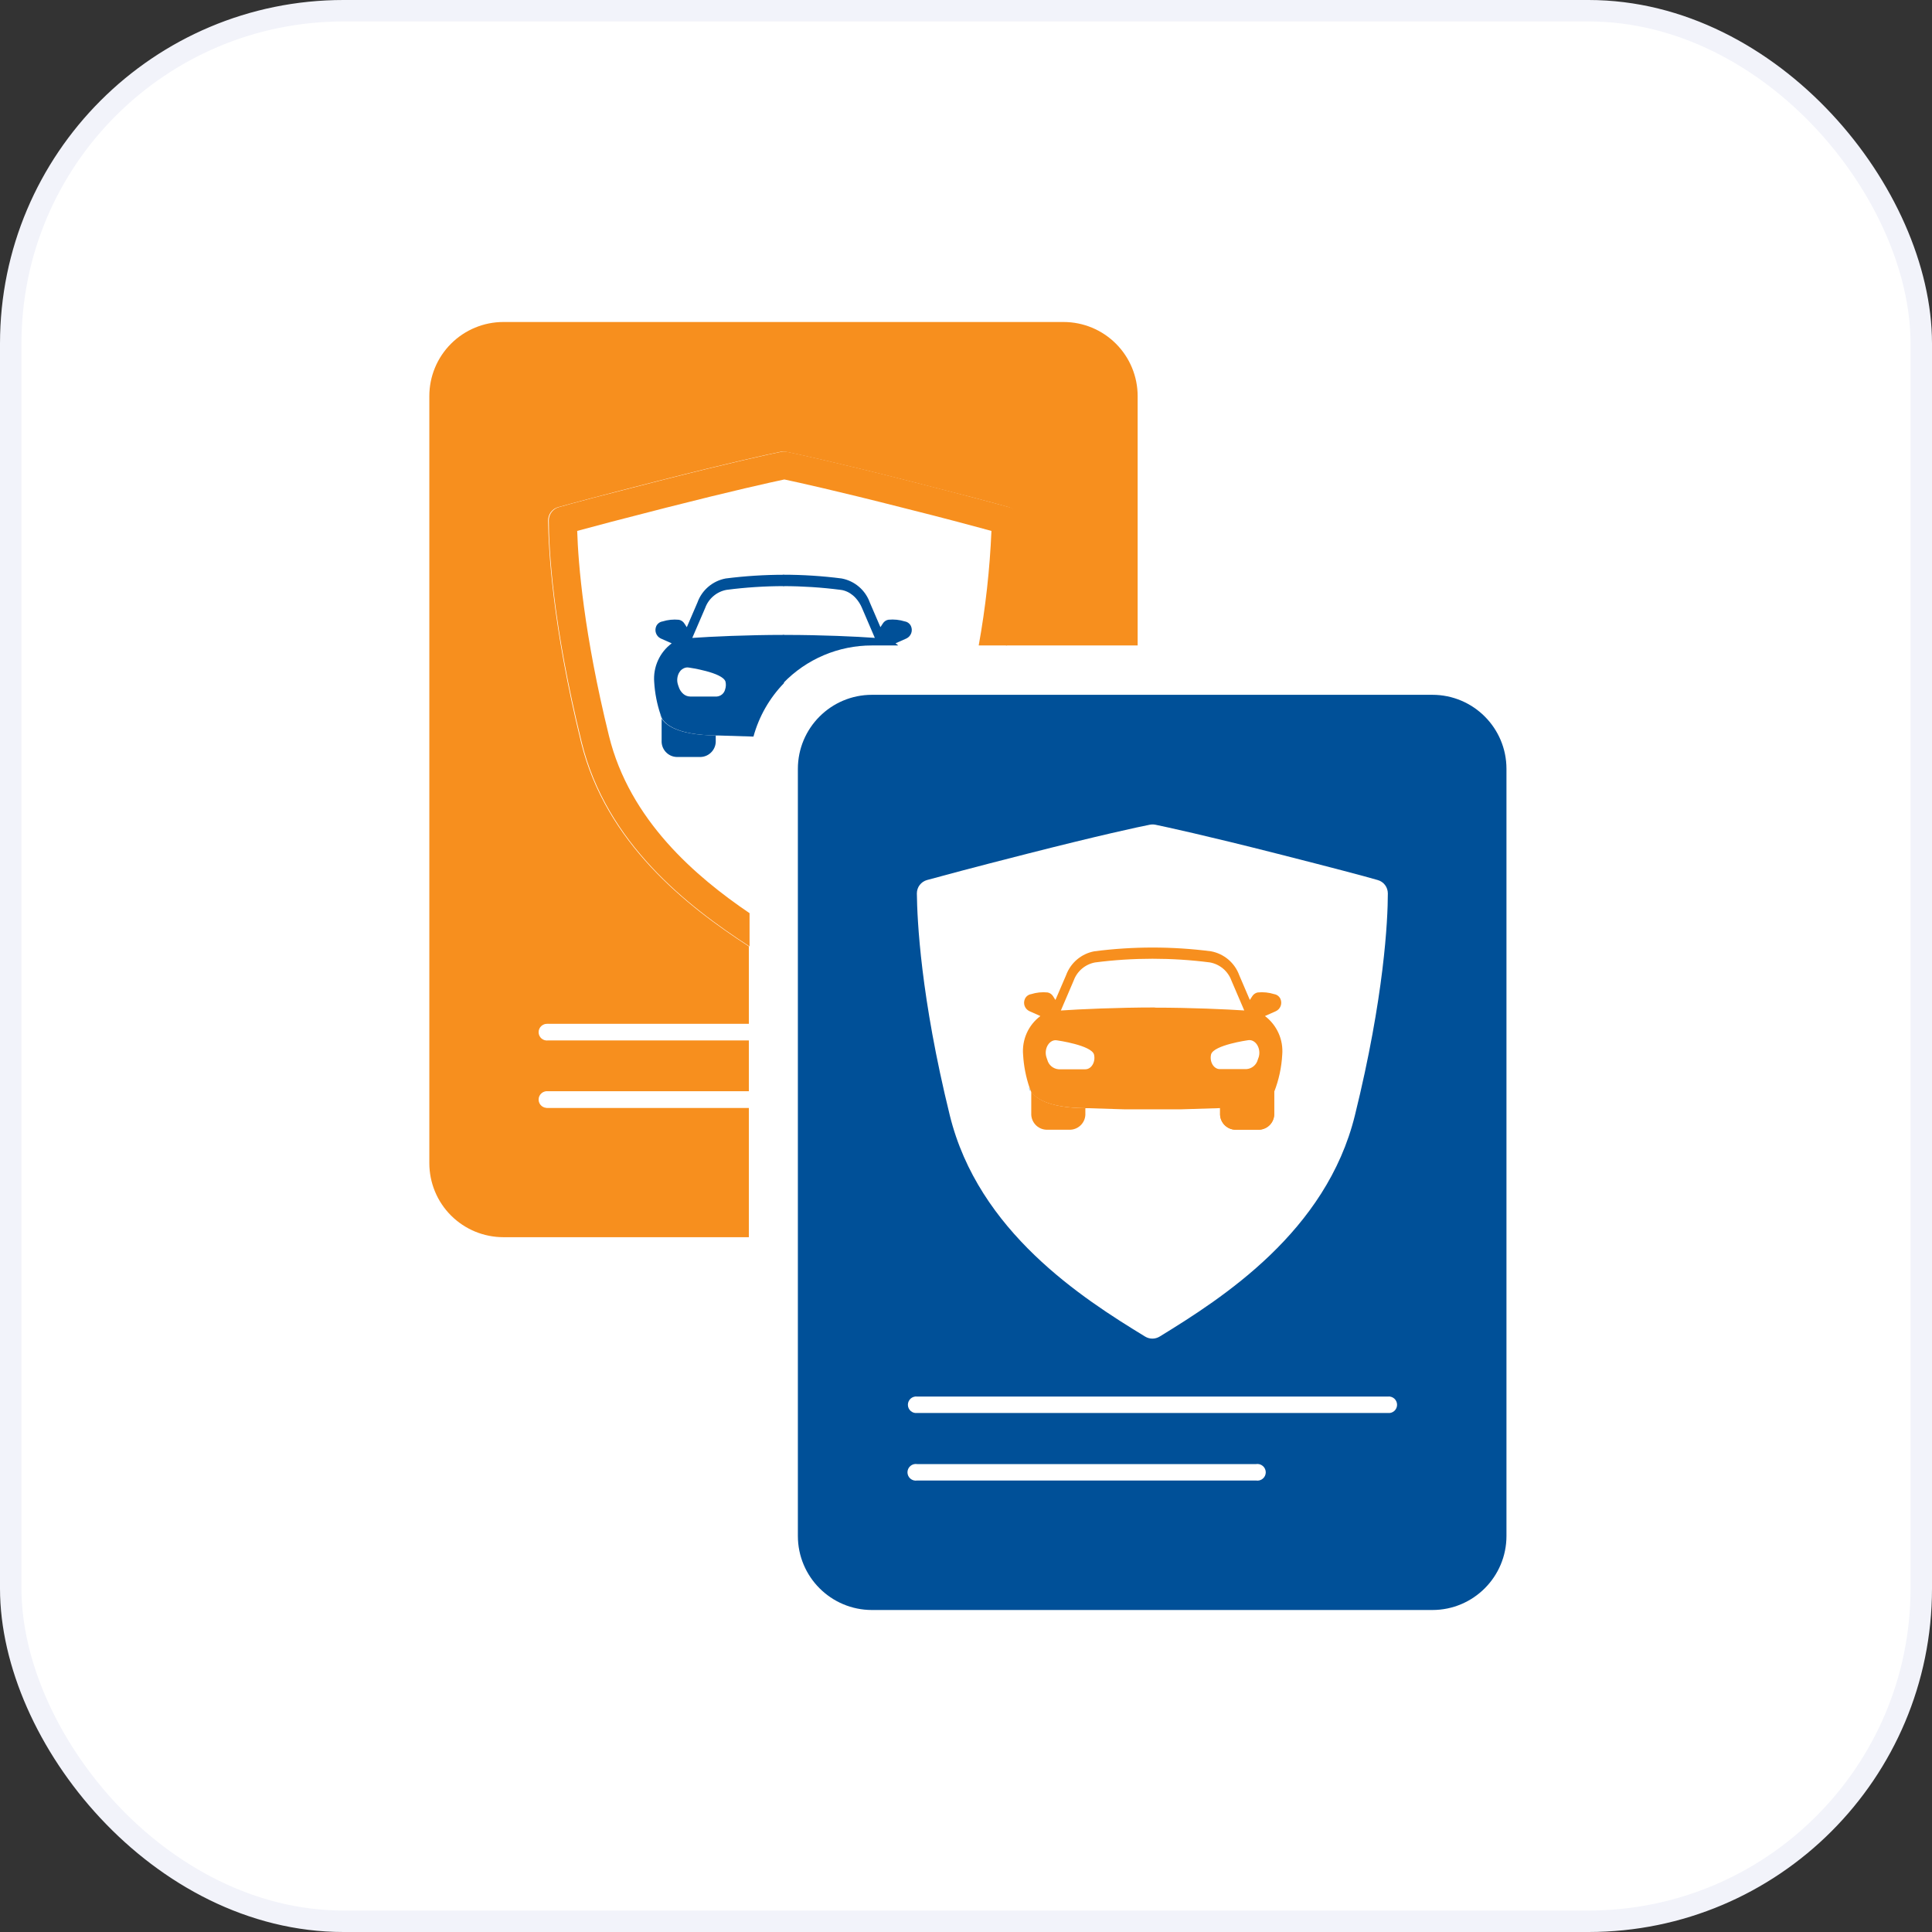 <svg width="90" height="90" viewBox="0 0 90 90" fill="none" xmlns="http://www.w3.org/2000/svg">
<rect x="0" y="0" width="90" height="90" fill="#333333" stroke="none"/>
<rect x="0.5" y="0.5" width="89" height="89" rx="15.5" fill="white" stroke="#F2F3FA"/>
<path d="M25.542 51.605C25.486 51.614 25.429 51.611 25.375 51.596C25.321 51.581 25.27 51.554 25.227 51.518C25.184 51.481 25.15 51.436 25.126 51.385C25.103 51.334 25.09 51.278 25.09 51.222C25.09 51.165 25.103 51.11 25.126 51.059C25.15 51.008 25.184 50.962 25.227 50.926C25.27 50.889 25.321 50.862 25.375 50.847C25.429 50.832 25.486 50.829 25.542 50.838H34.885V48.466H25.542C25.486 48.475 25.429 48.472 25.375 48.457C25.321 48.442 25.27 48.415 25.227 48.379C25.184 48.342 25.15 48.297 25.126 48.246C25.103 48.195 25.09 48.139 25.09 48.083C25.09 48.026 25.103 47.971 25.126 47.92C25.15 47.868 25.184 47.823 25.227 47.787C25.27 47.75 25.321 47.723 25.375 47.708C25.429 47.693 25.486 47.69 25.542 47.699H34.885V44.087C31.989 42.214 28.221 39.269 27.068 34.583C25.708 29.054 25.549 25.486 25.534 24.243C25.534 24.102 25.58 23.964 25.666 23.852C25.752 23.739 25.873 23.658 26.01 23.622C26.677 23.438 28.108 23.052 30.647 22.405C34.034 21.541 35.874 21.145 36.362 21.046C36.447 21.027 36.534 21.027 36.618 21.046C37.106 21.145 38.947 21.541 42.334 22.405C44.872 23.052 46.304 23.428 46.971 23.622C47.108 23.658 47.229 23.739 47.315 23.852C47.401 23.964 47.447 24.102 47.446 24.243C47.404 26.197 47.209 28.144 46.861 30.066H52.996V18.451C52.996 17.536 52.632 16.658 51.985 16.011C51.338 15.364 50.46 15 49.545 15H23.451C22.536 15 21.658 15.364 21.011 16.011C20.363 16.658 20 17.536 20 18.451V54.182C20 54.635 20.089 55.084 20.262 55.503C20.435 55.922 20.689 56.302 21.01 56.623C21.331 56.943 21.711 57.197 22.13 57.371C22.549 57.544 22.998 57.633 23.451 57.633H34.885V51.605H25.542Z" fill="#F78F1E"/>
<path d="M47.003 23.623C46.336 23.439 44.904 23.053 42.366 22.406C38.979 21.542 37.138 21.146 36.65 21.046C36.566 21.028 36.479 21.028 36.395 21.046C35.906 21.146 34.066 21.542 30.679 22.406C28.14 23.053 26.709 23.429 26.042 23.623C25.905 23.659 25.784 23.74 25.698 23.852C25.612 23.965 25.566 24.103 25.566 24.244C25.566 25.486 25.733 29.055 27.1 34.584C28.253 39.27 32.021 42.215 34.917 44.088V42.539C32.404 40.834 29.334 38.206 28.368 34.28C27.195 29.505 26.936 26.259 26.888 24.732C27.655 24.523 28.974 24.173 31.014 23.654C34.109 22.866 35.901 22.47 36.538 22.335C37.172 22.47 38.961 22.864 42.059 23.654C44.104 24.165 45.418 24.523 46.185 24.732C46.109 26.522 45.911 28.305 45.592 30.067H46.913C47.261 28.145 47.457 26.198 47.499 24.244C47.498 24.1 47.449 23.96 47.359 23.847C47.269 23.734 47.144 23.655 47.003 23.623Z" fill="#F78F1E"/>
<path d="M25.148 48.072C25.15 48.176 25.192 48.274 25.266 48.347C25.34 48.419 25.439 48.459 25.542 48.459H34.885V47.692H25.542C25.44 47.691 25.341 47.73 25.267 47.802C25.194 47.873 25.151 47.97 25.148 48.072Z" fill="white"/>
<path d="M25.148 51.216C25.149 51.268 25.159 51.318 25.179 51.366C25.199 51.413 25.228 51.456 25.265 51.492C25.301 51.528 25.345 51.557 25.392 51.576C25.44 51.595 25.491 51.605 25.542 51.605H34.885V50.838H25.542C25.44 50.837 25.342 50.876 25.268 50.947C25.195 51.018 25.152 51.114 25.148 51.216Z" fill="white"/>
<path d="M31.523 31.751C31.513 31.649 31.524 31.547 31.556 31.45C31.524 31.547 31.513 31.649 31.523 31.751Z" fill="white"/>
<path d="M31.941 31.096C31.985 31.089 32.029 31.089 32.072 31.096C32.029 31.089 31.985 31.089 31.941 31.096Z" fill="white"/>
<path d="M33.771 31.757C33.638 31.325 32.061 31.102 32.061 31.102C32.018 31.095 31.974 31.095 31.931 31.102C31.866 31.115 31.805 31.142 31.752 31.18C31.699 31.218 31.654 31.268 31.622 31.325C31.596 31.366 31.576 31.409 31.56 31.455C31.528 31.552 31.517 31.655 31.527 31.757C31.533 31.811 31.545 31.864 31.563 31.915L31.596 32.012C31.637 32.136 31.71 32.247 31.808 32.332C31.897 32.408 32.01 32.451 32.128 32.452H33.365C33.455 32.446 33.541 32.411 33.611 32.354C33.681 32.296 33.731 32.218 33.754 32.13C33.795 32.01 33.801 31.88 33.771 31.757Z" fill="white"/>
<path d="M39.312 27.508C39.415 27.539 39.514 27.583 39.604 27.641C39.514 27.583 39.415 27.539 39.312 27.508Z" fill="#E9EDF5"/>
<path d="M39.637 27.641C39.731 27.702 39.817 27.775 39.892 27.858C39.817 27.775 39.731 27.702 39.637 27.641Z" fill="#E9EDF5"/>
<path d="M33.818 27.477C33.593 27.519 33.383 27.618 33.208 27.766C33.033 27.914 32.901 28.106 32.823 28.321L32.223 29.716C33.079 29.655 34.804 29.578 36.497 29.576V27.303C35.601 27.304 34.706 27.362 33.818 27.477Z" fill="white"/>
<path d="M40.755 29.727L40.151 28.321C40.08 28.151 39.981 27.995 39.857 27.858C39.782 27.775 39.696 27.702 39.602 27.641C39.511 27.583 39.413 27.538 39.31 27.508C39.26 27.492 39.209 27.482 39.157 27.477C38.269 27.362 37.375 27.304 36.48 27.303V29.576H36.588C38.293 29.576 39.931 29.653 40.755 29.727Z" fill="white"/>
<path d="M30.762 33.287C30.771 33.353 30.795 33.416 30.831 33.471C30.808 33.415 30.785 33.351 30.762 33.287Z" fill="#0066AB"/>
<path d="M36.523 29.576C34.831 29.576 33.106 29.655 32.249 29.717L32.85 28.321C32.928 28.106 33.06 27.915 33.235 27.767C33.409 27.619 33.619 27.519 33.844 27.478C34.733 27.362 35.627 27.304 36.523 27.304V26.775C35.614 26.775 34.706 26.833 33.803 26.948C33.506 27.004 33.228 27.136 32.998 27.332C32.767 27.528 32.592 27.781 32.49 28.066L31.994 29.218L31.881 29.045C31.853 29 31.815 28.961 31.771 28.931C31.727 28.901 31.678 28.881 31.626 28.871C31.367 28.846 31.106 28.872 30.859 28.95C30.797 28.96 30.738 28.985 30.689 29.023C30.639 29.061 30.599 29.11 30.572 29.167C30.525 29.271 30.52 29.39 30.559 29.497C30.597 29.605 30.677 29.693 30.779 29.742L31.291 29.97C31.013 30.177 30.793 30.451 30.651 30.766C30.508 31.081 30.448 31.427 30.475 31.772C30.506 32.289 30.605 32.8 30.772 33.291C30.795 33.354 30.818 33.418 30.841 33.474C31.007 33.753 31.559 34.241 33.369 34.262H33.469L35.099 34.313C35.355 33.378 35.843 32.522 36.518 31.826L36.523 29.576ZM33.389 32.447H32.152C32.035 32.446 31.922 32.403 31.833 32.327C31.734 32.242 31.661 32.131 31.62 32.007L31.587 31.91C31.57 31.859 31.558 31.806 31.551 31.752C31.541 31.65 31.553 31.547 31.585 31.45C31.6 31.404 31.62 31.36 31.646 31.32C31.679 31.262 31.723 31.213 31.776 31.175C31.83 31.136 31.891 31.11 31.955 31.097C31.998 31.09 32.043 31.09 32.086 31.097C32.086 31.097 33.663 31.32 33.796 31.752C33.825 31.874 33.819 32.001 33.778 32.12C33.756 32.208 33.707 32.288 33.637 32.346C33.567 32.405 33.48 32.44 33.389 32.447Z" fill="#005098"/>
<path d="M36.484 27.304C37.379 27.305 38.273 27.363 39.161 27.478C39.213 27.483 39.264 27.494 39.314 27.509C39.417 27.539 39.515 27.584 39.606 27.642C39.7 27.703 39.786 27.776 39.861 27.859C39.985 27.996 40.084 28.152 40.155 28.322L40.753 29.715C39.93 29.654 38.292 29.577 36.592 29.577H36.484V31.824C37.019 31.268 37.661 30.826 38.371 30.524C39.081 30.223 39.844 30.067 40.615 30.068H41.842C41.803 30.032 41.761 29.998 41.717 29.968L42.228 29.741C42.331 29.691 42.41 29.603 42.449 29.495C42.488 29.388 42.483 29.269 42.435 29.165C42.409 29.108 42.369 29.059 42.319 29.021C42.269 28.983 42.211 28.958 42.149 28.948C41.901 28.87 41.641 28.844 41.382 28.869C41.33 28.879 41.28 28.899 41.236 28.929C41.192 28.959 41.155 28.998 41.127 29.043L41.014 29.216L40.518 28.064C40.416 27.779 40.24 27.526 40.01 27.33C39.779 27.134 39.502 27.002 39.204 26.947C38.303 26.831 37.395 26.773 36.487 26.773V27.302L36.484 27.304Z" fill="#005098"/>
<path d="M31.954 31.097C31.889 31.11 31.828 31.136 31.775 31.175C31.721 31.213 31.677 31.262 31.645 31.32C31.677 31.262 31.721 31.213 31.775 31.175C31.828 31.136 31.889 31.11 31.954 31.097Z" fill="#005098"/>
<path d="M31.523 31.751C31.529 31.805 31.542 31.858 31.559 31.909L31.593 32.006L31.559 31.909C31.542 31.858 31.529 31.805 31.523 31.751Z" fill="#005098"/>
<path d="M33.354 32.446H32.116C31.999 32.445 31.886 32.403 31.797 32.326C31.886 32.403 31.999 32.445 32.116 32.446H33.354C33.444 32.44 33.53 32.406 33.6 32.348C33.669 32.29 33.719 32.212 33.742 32.124C33.719 32.212 33.669 32.29 33.6 32.348C33.53 32.406 33.444 32.44 33.354 32.446Z" fill="#005098"/>
<path d="M30.821 33.471V33.487V34.496C30.816 34.593 30.83 34.689 30.862 34.779C30.895 34.87 30.945 34.954 31.009 35.025C31.074 35.096 31.152 35.154 31.239 35.195C31.326 35.236 31.421 35.259 31.517 35.263H32.644C32.74 35.259 32.835 35.236 32.922 35.195C33.009 35.154 33.087 35.096 33.152 35.025C33.217 34.954 33.267 34.87 33.3 34.78C33.332 34.689 33.347 34.593 33.342 34.496V34.259C31.54 34.241 30.988 33.75 30.821 33.471Z" fill="#005098"/>
<path d="M42.155 34.496C42.156 34.597 42.138 34.697 42.102 34.791C42.138 34.696 42.156 34.595 42.155 34.494V33.487V34.496Z" fill="#F2F3FA"/>
<path d="M39.665 34.256V34.494C39.66 34.59 39.674 34.686 39.707 34.777C39.739 34.868 39.79 34.951 39.854 35.022C39.919 35.094 39.998 35.151 40.085 35.192C40.172 35.233 40.267 35.256 40.363 35.261H41.49C41.632 35.257 41.769 35.211 41.883 35.127C41.998 35.044 42.084 34.929 42.132 34.795C42.168 34.702 42.186 34.602 42.185 34.501V33.492C42.185 33.492 41.47 34.238 39.665 34.256Z" fill="#F2F3FA"/>
<path d="M66.726 32.367H40.619C38.713 32.367 37.168 33.912 37.168 35.818V71.549C37.168 73.455 38.713 75 40.619 75H66.726C68.632 75 70.177 73.455 70.177 71.549V35.818C70.177 33.912 68.632 32.367 66.726 32.367Z" fill="#005098"/>
<path d="M53.565 38.418C53.649 38.402 53.736 38.402 53.82 38.418C54.309 38.52 56.152 38.917 59.536 39.778C62.077 40.425 63.508 40.801 64.176 40.995C64.312 41.032 64.433 41.113 64.519 41.226C64.605 41.339 64.651 41.477 64.651 41.619C64.651 42.858 64.482 46.427 63.117 51.956C61.785 57.37 56.959 60.461 54.025 62.26C53.922 62.324 53.803 62.358 53.682 62.358C53.561 62.358 53.443 62.324 53.34 62.26C50.405 60.471 45.577 57.37 44.245 51.956C42.885 46.427 42.726 42.858 42.711 41.619C42.711 41.477 42.757 41.339 42.843 41.226C42.929 41.113 43.05 41.032 43.186 40.995C43.854 40.811 45.285 40.425 47.826 39.778C51.233 38.909 53.077 38.513 53.565 38.418Z" fill="white"/>
<path d="M64.651 65.823H42.723C42.669 65.829 42.614 65.824 42.563 65.808C42.511 65.791 42.463 65.764 42.422 65.728C42.382 65.692 42.349 65.647 42.327 65.598C42.304 65.548 42.293 65.494 42.293 65.44C42.293 65.385 42.304 65.332 42.327 65.282C42.349 65.232 42.382 65.188 42.422 65.151C42.463 65.115 42.511 65.088 42.563 65.072C42.614 65.055 42.669 65.05 42.723 65.056H64.651C64.705 65.05 64.76 65.055 64.811 65.072C64.863 65.088 64.911 65.115 64.952 65.151C64.992 65.188 65.025 65.232 65.047 65.282C65.07 65.332 65.081 65.385 65.081 65.44C65.081 65.494 65.07 65.548 65.047 65.598C65.025 65.647 64.992 65.692 64.952 65.728C64.911 65.764 64.863 65.791 64.811 65.808C64.76 65.824 64.705 65.829 64.651 65.823Z" fill="white"/>
<path d="M58.512 68.969H42.725C42.669 68.978 42.612 68.975 42.558 68.96C42.504 68.945 42.453 68.918 42.41 68.882C42.367 68.846 42.333 68.8 42.309 68.749C42.286 68.698 42.273 68.642 42.273 68.586C42.273 68.529 42.286 68.474 42.309 68.423C42.333 68.371 42.367 68.326 42.41 68.29C42.453 68.253 42.504 68.227 42.558 68.211C42.612 68.196 42.669 68.193 42.725 68.202H58.512C58.568 68.193 58.625 68.196 58.679 68.211C58.733 68.227 58.783 68.253 58.826 68.29C58.869 68.326 58.904 68.371 58.928 68.423C58.951 68.474 58.964 68.529 58.964 68.586C58.964 68.642 58.951 68.698 58.928 68.749C58.904 68.8 58.869 68.846 58.826 68.882C58.783 68.918 58.733 68.945 58.679 68.96C58.625 68.975 58.568 68.978 58.512 68.969Z" fill="white"/>
<path d="M57.386 45.685C57.308 45.47 57.175 45.279 57 45.131C56.825 44.983 56.614 44.883 56.389 44.841C54.612 44.613 52.813 44.613 51.036 44.841C50.811 44.882 50.6 44.982 50.426 45.13C50.251 45.278 50.118 45.469 50.04 45.685L49.441 47.081C50.313 47.019 52.097 46.94 53.82 46.94C55.543 46.94 57.159 47.017 57.984 47.078L57.386 45.685Z" fill="white"/>
<path d="M49.237 48.466C48.874 48.392 48.59 48.852 48.726 49.274L48.759 49.371C48.79 49.491 48.859 49.597 48.954 49.676C49.049 49.755 49.167 49.802 49.291 49.81H50.531C50.814 49.81 51.019 49.465 50.934 49.12C50.814 48.688 49.237 48.466 49.237 48.466Z" fill="white"/>
<path d="M58.109 48.466C58.109 48.466 56.532 48.689 56.402 49.121C56.318 49.466 56.522 49.811 56.806 49.811H58.048C58.172 49.803 58.289 49.755 58.385 49.677C58.48 49.598 58.549 49.491 58.58 49.371L58.613 49.274C58.756 48.852 58.472 48.387 58.109 48.466Z" fill="white"/>
<path d="M47.934 50.652C47.944 50.719 47.968 50.783 48.005 50.839C47.98 50.78 47.957 50.719 47.934 50.652Z" fill="#0066AB"/>
<path d="M58.926 47.331L59.437 47.104C59.54 47.055 59.62 46.968 59.659 46.86C59.698 46.753 59.694 46.635 59.647 46.531C59.62 46.473 59.58 46.423 59.53 46.385C59.48 46.346 59.42 46.321 59.358 46.311C59.11 46.233 58.849 46.206 58.591 46.232C58.538 46.242 58.488 46.262 58.444 46.293C58.4 46.323 58.363 46.363 58.335 46.408L58.223 46.582L57.729 45.429C57.626 45.145 57.45 44.893 57.219 44.697C56.988 44.502 56.71 44.37 56.413 44.315C54.609 44.082 52.782 44.082 50.978 44.315C50.681 44.37 50.403 44.502 50.172 44.697C49.941 44.893 49.765 45.145 49.662 45.429L49.166 46.582L49.056 46.408C49.028 46.363 48.991 46.323 48.947 46.293C48.903 46.262 48.853 46.242 48.8 46.232C48.542 46.206 48.281 46.233 48.033 46.311C47.971 46.321 47.912 46.346 47.861 46.385C47.811 46.423 47.771 46.473 47.745 46.531C47.697 46.635 47.692 46.753 47.731 46.861C47.77 46.968 47.851 47.055 47.954 47.104L48.465 47.331C48.189 47.538 47.969 47.813 47.828 48.129C47.688 48.445 47.63 48.791 47.66 49.136C47.69 49.652 47.789 50.162 47.954 50.652C47.977 50.718 48 50.779 48.026 50.838C48.192 51.114 48.742 51.605 50.551 51.623H50.651L52.395 51.677H54.997L56.84 51.62V51.861C56.835 51.957 56.849 52.053 56.882 52.144C56.914 52.234 56.964 52.317 57.028 52.389C57.093 52.46 57.171 52.517 57.258 52.559C57.345 52.6 57.439 52.623 57.535 52.628H58.662C58.856 52.618 59.039 52.532 59.17 52.389C59.301 52.245 59.369 52.055 59.36 51.861V50.854C59.574 50.304 59.699 49.724 59.731 49.136C59.76 48.791 59.702 48.445 59.561 48.13C59.42 47.814 59.201 47.539 58.926 47.331V47.331ZM49.255 48.466C49.255 48.466 50.833 48.689 50.963 49.121C51.047 49.466 50.843 49.811 50.559 49.811H49.319C49.196 49.802 49.078 49.755 48.983 49.677C48.887 49.598 48.819 49.491 48.788 49.371L48.754 49.274C48.606 48.852 48.892 48.387 49.255 48.466ZM53.798 46.932C52.075 46.932 50.291 47.012 49.419 47.073L50.017 45.677C50.095 45.462 50.228 45.271 50.403 45.123C50.578 44.975 50.789 44.875 51.014 44.834C52.791 44.605 54.59 44.605 56.367 44.834C56.592 44.876 56.802 44.975 56.977 45.123C57.152 45.271 57.285 45.462 57.364 45.677L57.962 47.071C57.136 47.017 55.508 46.94 53.798 46.94V46.932ZM58.627 49.266L58.593 49.363C58.562 49.483 58.494 49.59 58.398 49.669C58.303 49.748 58.185 49.795 58.062 49.803H56.822C56.538 49.803 56.334 49.458 56.418 49.113C56.548 48.681 58.126 48.459 58.126 48.459C58.489 48.387 58.772 48.852 58.627 49.274V49.266Z" fill="#F78F1E"/>
<path d="M48.04 50.838C48.04 50.838 48.04 50.838 48.04 50.853V51.86C48.031 52.055 48.099 52.244 48.23 52.388C48.361 52.532 48.544 52.618 48.738 52.627H49.865C49.961 52.623 50.055 52.599 50.142 52.558C50.229 52.517 50.307 52.459 50.372 52.388C50.436 52.317 50.486 52.234 50.519 52.143C50.551 52.053 50.565 51.956 50.56 51.86V51.623C48.756 51.605 48.206 51.114 48.04 50.838Z" fill="#F78F1E"/>
<path d="M59.353 50.851V51.858C59.358 51.954 59.344 52.05 59.311 52.141C59.279 52.232 59.229 52.315 59.164 52.387C59.099 52.458 59.021 52.516 58.934 52.556C58.846 52.597 58.752 52.621 58.656 52.625H57.528C57.432 52.62 57.338 52.597 57.251 52.556C57.164 52.515 57.086 52.457 57.022 52.386C56.957 52.315 56.907 52.231 56.875 52.141C56.842 52.05 56.828 51.954 56.833 51.858V51.62C58.643 51.605 59.356 50.846 59.353 50.851Z" fill="#F78F1E"/>
</svg>
